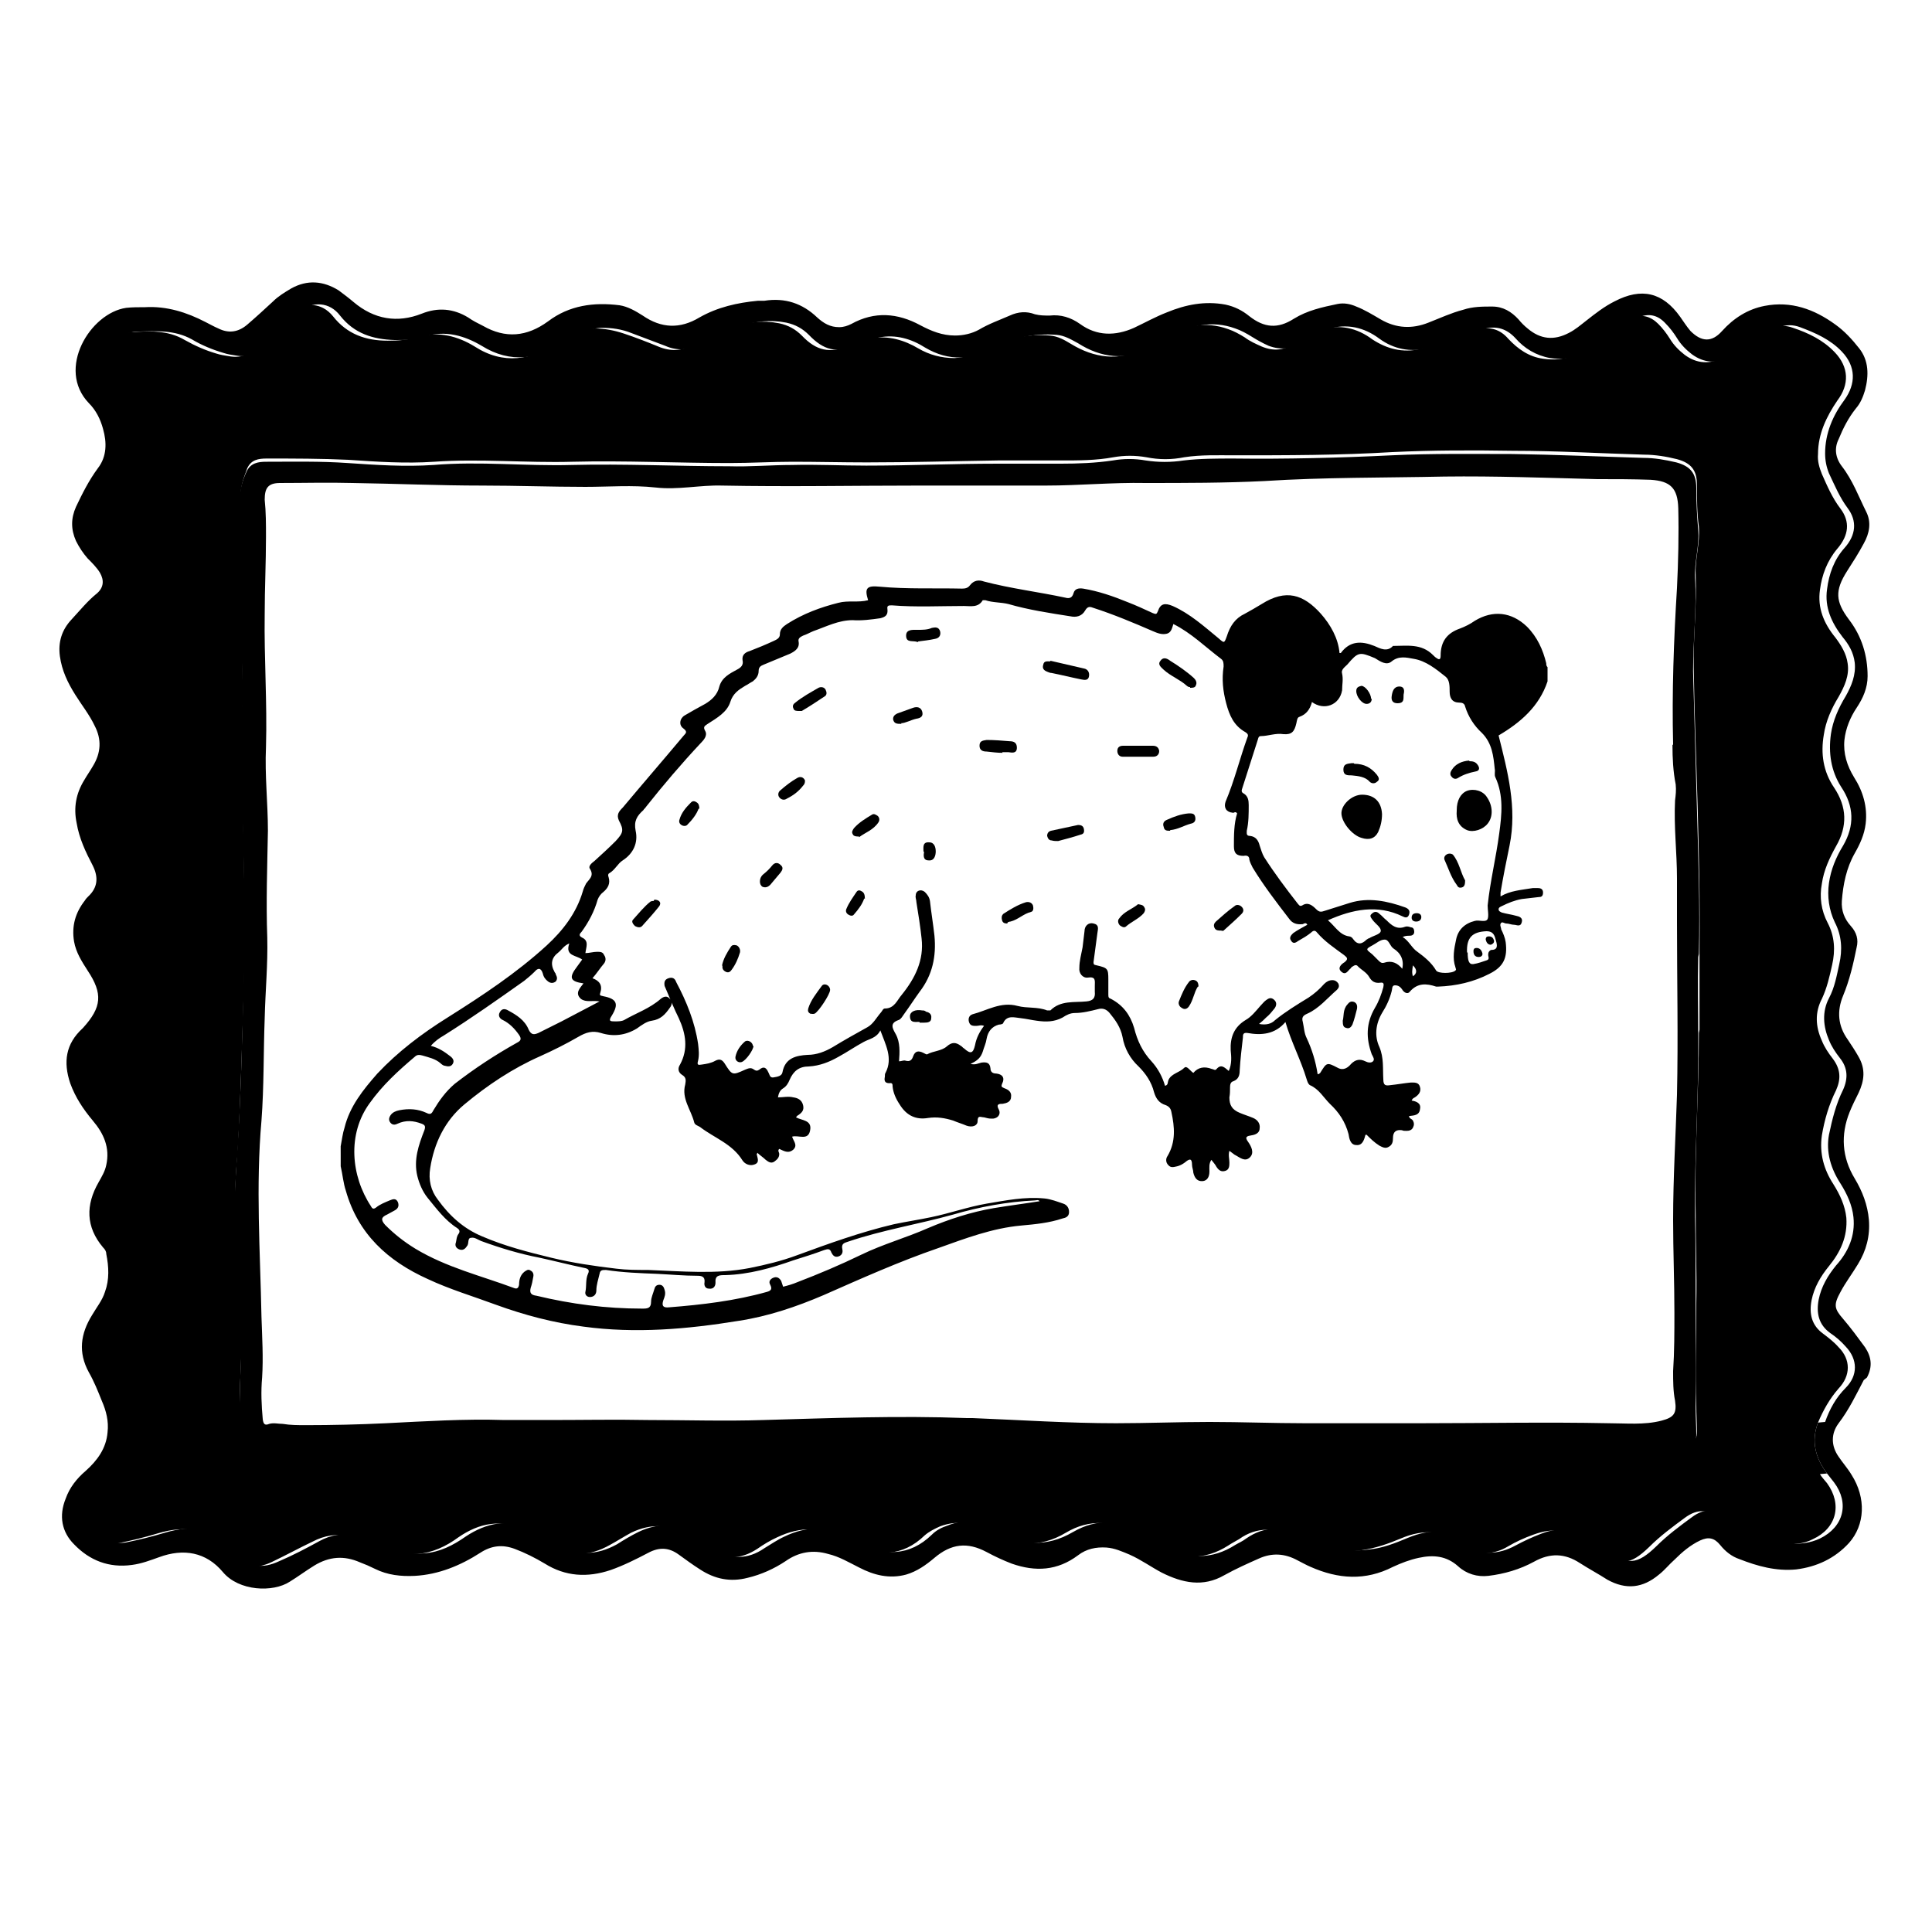 <svg viewBox="0 0 300 300" version="1.1" xmlns="http://www.w3.org/2000/svg" data-name="Layer 1" id="Layer_1">
  <defs>
    <style>
      .cls-1 {
        fill: #000;
        stroke-width: 0px;
      }
    </style>
  </defs>
  <g>
    <path d="M52.9,178c.2-1,.3-2,.6-2.9.8-3.3,2.9-5.9,5.1-8.4,3.2-3.4,6.9-6.2,10.9-8.7,5.4-3.4,10.7-6.9,15.4-11.2,2.5-2.3,4.6-5,5.6-8.4.1-.4.3-.8.5-1.2.5-.7,1.3-1.2.6-2.3-.3-.4.3-.9.7-1.2,1.1-1,2.2-2,3.3-3.1,1.2-1.3,1.3-1.7.5-3.2-.4-.9,0-1.4.6-2,3.1-3.7,6.3-7.4,9.4-11.1.3-.4.8-.6,0-1.2-.7-.5-.6-1.5.2-2,1-.6,2.1-1.2,3.2-1.8,1-.6,1.9-1.4,2.2-2.7.4-1.4,1.6-2,2.7-2.6.6-.3,1.1-.7.9-1.5-.1-.8.4-1.2,1.1-1.4,1.3-.5,2.5-1,3.8-1.6.4-.2.9-.4.9-1,0-.8.5-1.2,1.1-1.6,2.5-1.6,5.2-2.6,8-3.3,1.5-.4,3.1,0,4.6-.4-.6-1.9-.2-2.3,1.8-2.1,4.3.4,8.6.2,12.8.3.5,0,.9-.1,1.2-.5.6-.8,1.4-.9,2.2-.6,4.2,1.1,8.4,1.6,12.6,2.5.7.2,1.1,0,1.3-.7.2-.7.8-.8,1.5-.7,2.4.4,4.7,1.2,6.9,2.1,1.3.5,2.6,1.1,3.9,1.7.5.2.6.2.8-.3.4-1.2,1.1-1.3,2.3-.8,2.7,1.2,4.9,3.2,7.1,5,.9.8.9.8,1.3-.3.5-1.6,1.3-2.8,2.8-3.5.9-.5,1.8-1,2.6-1.5,3.8-2.4,6.5-1.5,9.2,1.5,1.5,1.7,2.7,3.8,2.9,6.1,0,0,.2,0,.2,0,1.4-1.9,3.2-1.9,5.2-1.1.9.4,2,1,2.9,0,2.2,0,4.4-.4,6.2,1.4.2.2.4.4.6.5.4.3.6.2.6-.4,0-2.2,1-3.5,3-4.2.8-.3,1.6-.7,2.3-1.2,2.8-1.7,5.7-1.4,8.1.9,1.6,1.6,2.5,3.6,3,5.7,0,.2,0,.4.2.6v2.2c-1.3,3.9-4.2,6.4-7.6,8.4,1.4,5.6,2.9,11.2,1.7,17.1-.5,2.4-1,4.9-1.4,7.3,0,.2,0,.3,0,.6,1.5-.9,3.2-1,5-1.3.3,0,.5,0,.8,0,.5,0,.8.2.8.7,0,.6-.3.7-.7.7-.9.1-1.7.2-2.6.3-1.1.2-2.1.6-3.1,1.1-.2.1-.5.2-.5.5,0,.3.3.4.5.5.7.2,1.5.3,2.2.5.5.1,1.1.3.9,1-.2.8-.8.4-1.2.4-.4,0-.8-.2-1.2-.2-.3,0-.6-.3-.8-.1-.3.3,0,.7,0,1,.3.6.6,1.3.7,2,.3,2.4-.3,3.8-2.5,4.9-2.5,1.3-5.2,1.9-8,2-.1,0-.2,0-.3,0-1.5-.5-2.9-.6-4.1.8-.4.5-1,0-1.2-.4-.3-.4-.6-.6-1.1-.6-.5,0-.4.6-.5.9-.3,1.2-.8,2.3-1.5,3.4-1,1.7-1.2,3.6-.4,5.3.7,1.7.5,3.3.6,5,0,1,.4,1,1.1.9,1-.1,2.1-.3,3.1-.4.6,0,1.3-.1,1.5.7.2.7-.2,1.2-.8,1.6-.2.1-.4.2-.5.5.7.1,1.5.4,1.3,1.3-.1,1-.9,1-1.7,1.1,0,.4.4.4.6.7.2.4.2.7,0,1.1-.2.4-.6.5-1,.5-.3,0-.5,0-.7-.1q-1.4-.2-1.4,1.2c0,.6-.1,1.1-.7,1.4-.5.3-1,0-1.4-.2-.8-.5-1.4-1.1-2-1.7-.1,0-.2,0-.2.1-.2.8-.5,1.6-1.4,1.5-.9,0-1.1-1-1.2-1.7-.5-1.9-1.5-3.4-2.9-4.7-1-1-1.7-2.3-3.1-2.9-.3-.2-.4-.6-.5-.9-.9-3-2.4-5.8-3.3-8.9-1.6,1.9-3.7,2.1-5.9,1.7-.7-.1-.7.3-.7.7-.2,1.7-.4,3.4-.5,5.1,0,.8-.2,1.4-1,1.7-.4.1-.5.5-.5.9,0,.5,0,1.1-.1,1.6,0,1.2.4,1.9,1.6,2.4.7.3,1.4.5,2.1.8.7.3,1.1.9,1,1.6,0,.7-.6,1-1.3,1.1-.6.1-1.1.2-.5,1,.5.7,1,1.7.3,2.4-.8.8-1.6,0-2.4-.4-.3-.2-.5-.4-.8-.6-.2.7,0,1.2,0,1.8,0,.5,0,1.1-.6,1.3-.6.2-1,0-1.4-.6-.2-.4-.5-.7-.8-1.1-.4.6-.3,1.2-.3,1.8,0,.8-.3,1.4-1,1.5-.9.1-1.3-.5-1.5-1.3,0-.4-.2-.8-.2-1.2,0-1.2-.5-.9-1.1-.4-.4.3-.8.5-1.2.6-.5.1-1,.3-1.4-.2-.4-.4-.4-1-.1-1.4,1.3-2.2,1.1-4.5.6-6.8-.1-.6-.4-.9-.9-1.1-1-.3-1.5-1-1.8-2-.4-1.6-1.3-2.9-2.4-4-1.3-1.2-2.2-2.8-2.5-4.6-.3-1.5-1.1-2.6-2-3.7-.5-.6-1.1-.8-1.8-.6-1.2.3-2.4.6-3.6.6-.7,0-1.3.3-1.9.7-1.3.7-2.6.7-4,.5-.8-.1-1.6-.3-2.5-.4-1-.1-2.1-.5-2.7.7,0,.2-.4.3-.7.3-1.1.3-1.7,1.1-1.9,2.2-.1.7-.4,1.3-.6,2-.3.9-.8,1.4-1.9,1.9.8.2,1.2-.1,1.7-.2.8-.1,1.3,0,1.4.9,0,.6.4.8.9.8.9.1,1.4.6.9,1.6-.2.5,0,.5.4.7.6.2,1.1.6,1,1.3,0,.8-.7,1-1.3,1.1-.5,0-1.1,0-.6.9.4.8-.3,1.5-1.2,1.4-.4,0-.7-.1-1.1-.2-.5,0-1-.4-1,.6,0,.7-.8,1-1.7.7-.7-.3-1.4-.5-2.1-.8-1.3-.4-2.5-.6-3.9-.4-1.8.3-3.3-.3-4.4-2.1-.6-.9-1-1.8-1.1-2.8,0-.3,0-.6-.5-.5-.8,0-.8-.5-.7-1,0-.2,0-.5.1-.6,1.2-2.3,0-4.4-.8-6.6-.6,1.2-1.7,1.3-2.6,1.8-1.3.7-2.6,1.6-3.9,2.3-1.4.8-2.9,1.4-4.6,1.5-1.5,0-2.4.7-3,2.1-.2.5-.5,1-1,1.3-.5.3-.7.8-.8,1.4.8,0,1.6-.2,2.4,0,.7.1,1.3.4,1.5,1.2.2.8-.2,1.2-.8,1.6-.1,0-.2.2-.3.3.9.5,2.5.4,2.2,2-.3,1.7-1.8.7-2.8,1,.2.7.9,1.3.2,2-.8.7-1.5.2-2.2-.1-.3.3,0,.5,0,.8,0,.6-.4.9-.8,1.2-.5.3-.9,0-1.3-.3-.4-.4-.9-.7-1.3-1.1,0,.1-.1.2-.1.2.1.6.5,1.3-.3,1.6-.7.3-1.5,0-1.9-.6-1.6-2.6-4.4-3.5-6.6-5.2-.3-.2-.8-.3-.9-.7-.5-2-2-3.7-1.4-5.9.1-.6.2-1.1-.5-1.5-.6-.4-.7-1-.3-1.6,1.3-2.4.9-4.8-.2-7.2-.7-1.4-1.3-2.9-1.9-4.3-.1-.2-.2-.5-.3-.7-.1-.6,0-1,.6-1.2.6-.2,1,0,1.2.6,1.6,3,2.9,6.2,3.4,9.6.1.9.2,1.7,0,2.6-.2.7,0,.7.6.6.7-.1,1.4-.2,2.1-.6.6-.3,1-.2,1.4.4,1.2,1.9,1.2,1.9,3.2,1,.5-.2.9-.4,1.4,0,.3.2.5.2.8,0,.7-.6,1.1-.3,1.4.4.2.3.2.9.8.8.6-.1,1.3-.2,1.4-.8.4-2.2,2.1-2.6,3.9-2.7,1.4,0,2.7-.5,3.9-1.2,1.8-1.1,3.6-2.1,5.4-3.1.9-.5,1.4-1.5,2.1-2.3.2-.2.3-.6.6-.6,1.5,0,1.9-1.3,2.6-2.1,2.1-2.6,3.5-5.4,3.1-8.8-.2-1.9-.5-3.7-.8-5.6,0-.4-.2-.7-.1-1.1,0-.7.8-1,1.4-.5.4.4.7.8.8,1.4.2,1.8.5,3.6.7,5.4.3,3.2-.3,6.1-2.3,8.7-.8,1.1-1.5,2.2-2.3,3.3-.3.4-.6,1-1,1.1-1.4.5-.9,1.3-.4,2.2.7,1.3.6,2.8.5,4.2.4,0,.7-.2,1-.1.7.2,1-.1,1.2-.7.3-.8.8-.9,1.6-.5.2.1.5.3.6.2.9-.5,2.2-.5,3-1.2.8-.7,1.4-.7,2.2-.1.2.1.3.3.5.4,1,.9,1.4.8,1.7-.5.2-1.1.7-2.1,1.4-3-.5-.2-.8,0-1.2,0-.5,0-.9,0-1.1-.5-.2-.5-.1-1.1.5-1.3,2.3-.6,4.4-2,7-1.3,1.5.4,3.1.1,4.6.7.1,0,.4,0,.5,0,1.6-1.6,3.7-1.2,5.6-1.4,1-.1,1.4-.5,1.3-1.5,0-.3,0-.6,0-.9,0-.8.2-1.5-1.1-1.3-.8.1-1.4-.7-1.3-1.5,0-1.1.3-2.1.5-3.2.1-.8.2-1.6.3-2.5,0-.9.7-1.4,1.4-1.2.9.2.7.8.6,1.5-.2,1.5-.4,3-.6,4.5,0,.5.2.4.5.5,1.7.4,1.8.5,1.8,2.2,0,.8,0,1.6,0,2.4,0,.4.1.5.4.6,1.9,1,3,2.5,3.6,4.5.5,2,1.3,3.7,2.7,5.2,1,1.1,1.7,2.4,2.1,3.8.5-.1.4-.5.5-.8.4-1.1,1.7-1.2,2.5-2,.4-.4.9.5,1.4.8q1.1-1.3,2.9-.6c.2,0,.5.3.7,0,.7-.8,1.2-.3,1.9.3.5-1.1.4-2.2.3-3.2-.1-2,.5-3.6,2.3-4.7.9-.5,1.6-1.4,2.3-2.2.3-.3.6-.7.9-.9.4-.3.8-.5,1.3,0,.4.4.3.9,0,1.3-.4.5-.8,1-1.3,1.4-.3.3-.6.6-1.1,1,1.1.2,1.9,0,2.5-.6,1.6-1.3,3.4-2.4,5.2-3.5.9-.6,1.7-1.3,2.4-2.1.4-.4.8-.6,1.3-.6.4,0,.7.2.9.5.2.4.1.7-.2,1-1.5,1.3-2.8,2.9-4.6,3.7-.7.3-.9.6-.7,1.3.2.9.2,1.7.6,2.5.8,1.7,1.4,3.6,1.7,5.6.2,0,.3-.1.4-.2,1-1.6,1-1.7,2.7-.8.9.5,1.6,0,2.1-.6.7-.7,1.4-.8,2.2-.4.4.2.9.3,1.2,0,.3-.3,0-.7-.2-1.1-.9-2.5-.9-4.8.5-7.2.6-1,1-2.1,1.3-3.2.1-.5.1-.8-.5-.7-.8.1-1.3-.2-1.7-.9-.4-.7-1.2-1.1-1.7-1.6-.3-.4-.6-.2-.9,0-.1,0-.2.2-.3.3-.4.3-.7,1.1-1.4.5-.7-.6,0-1.2.5-1.5.6-.5.4-.7-.1-1.1-1.5-1.1-3-2.1-4.2-3.5-.3-.4-.6-.3-.9,0-.6.5-1.3.9-2,1.3-.4.3-.8.5-1.1,0-.4-.5,0-.9.3-1.2.7-.5,1.5-.9,2.2-1.3-.2-.4-.5-.2-.7-.1-.9.1-1.6-.1-2.1-.8-2-2.6-4-5.2-5.7-8-.2-.4-.4-.8-.5-1.2,0-.6-.4-.7-.9-.6-1.1,0-1.5-.4-1.5-1.5,0-1.7,0-3.5.5-5.1-.3-.4-.5,0-.7-.1-1-.1-1.4-.8-1.1-1.7,1.4-3.3,2.2-6.7,3.4-10,.2-.4,0-.6-.3-.8-1.8-1-2.5-2.6-3-4.5-.5-1.9-.7-3.7-.4-5.7,0-.5,0-.9-.4-1.2-2.4-1.8-4.6-4-7.4-5.4-.2.6-.3,1.3-1,1.5-.8.2-1.5-.1-2.2-.4-3-1.3-6.1-2.6-9.2-3.6-.5-.2-.9-.3-1.3.4-.5.9-1.4,1.1-2.3.9-3.2-.5-6.5-1-9.6-1.9-1.2-.3-2.4-.2-3.6-.6-.1,0-.3,0-.4,0-.7,1.2-1.9.9-2.9.9-3.7,0-7.5.2-11.2-.1-.5,0-.8,0-.7.6.1.9-.3,1.2-1.1,1.4-1.4.2-2.9.4-4.3.3-2.2,0-4.1,1-6.1,1.7-.5.2-1,.5-1.6.7-.4.2-.8.4-.7.9.2,1-.5,1.5-1.3,1.9-1.4.6-2.7,1.1-4.1,1.7-.5.2-.8.4-.8,1,0,.7-.4,1.2-.9,1.6-.4.2-.8.5-1.2.7-1,.6-1.9,1.2-2.3,2.5-.5,1.6-2.1,2.5-3.5,3.4-.4.3-.8.4-.4,1.1.4.7-.2,1.4-.7,1.9-3,3.2-5.8,6.5-8.5,9.9-.1.2-.3.3-.4.5-1,.9-1.5,1.7-1.2,3.2.4,1.8-.3,3.5-2,4.6-.8.5-1.2,1.5-2.1,2-.2.1-.2.4-.1.6.3,1-.1,1.7-.8,2.3-.4.3-.7.7-.9,1.2-.5,1.8-1.4,3.5-2.5,5-.3.3-.5.6.1.9,1.1.5.6,1.5.5,2.4.6,0,1.2-.2,1.8-.2.5,0,.9,0,1.1.5.3.4.3.9,0,1.3-.6.7-1.1,1.5-1.8,2.3,1.1.4,1.6,1.1,1.2,2.3-.2.5.3.4.5.5,2.1.4,2.4,1.2,1.3,3-.6.9-.2.9.5.9.5,0,1,0,1.4-.2,1.9-1.1,4-1.8,5.7-3.3.5-.4,1-.5,1.4,0,.4.4.4.9,0,1.4-.7,1-1.4,1.8-2.8,2-.8.1-1.6.7-2.3,1.2-1.8,1.1-3.7,1.3-5.6.7-1.3-.4-2.3-.1-3.5.6-1.9,1.1-3.9,2.1-5.9,3-4.3,1.9-8.2,4.5-11.8,7.5-3,2.5-4.7,6-5.3,9.9-.3,1.8.1,3.5,1.2,4.9,1.8,2.5,4,4.5,6.9,5.7,3.5,1.5,7,2.4,10.7,3.3,3.3.8,6.7,1.3,10.1,1.7,1.6.2,3.2.2,4.9.2,5.3.2,10.6.7,15.8-.3,2.5-.5,5-1.1,7.4-2,4.9-1.8,9.9-3.6,15-4.8,1.9-.4,3.9-.7,5.8-1.1,2.9-.6,5.7-1.6,8.6-2.1,3-.5,5.9-1.1,9-.8,1,.1,2,.5,2.9.8.6.2.9.7.9,1.3,0,.7-.5.9-1,1-2.1.7-4.2.9-6.4,1.1-4.5.4-8.7,2-12.9,3.5-6.1,2.1-11.9,4.7-17.8,7.3-4.2,1.8-8.6,3.3-13.2,4-8,1.3-16,2-24.1.9-4.7-.6-9.2-1.8-13.6-3.4-3.5-1.3-7.2-2.4-10.6-4-6.2-2.8-10.8-7-12.7-13.7-.4-1.2-.5-2.5-.8-3.8,0-.6,0-1.2,0-1.7ZM203.7,109.1c-.3,1-.8,1.8-1.9,2.2-.4.1-.4.6-.5,1-.3,1.3-.7,1.8-2,1.7-1.2-.2-2.4.3-3.5.3-.4,0-.4.3-.5.6-.8,2.5-1.6,5-2.4,7.5-.1.3-.2.6.2.8.7.4.8,1.1.8,1.8,0,1.3,0,2.7-.3,4,0,.4-.1.8.5.8.9.1,1.3.7,1.5,1.5.2.6.4,1.3.7,1.8,1.6,2.5,3.4,4.9,5.2,7.2.2.2.3.5.7.3.9-.6,1.6,0,2.2.6.5.5.8.4,1.4.2,1.3-.4,2.5-.8,3.8-1.2,2.9-.9,5.8-.3,8.6.7.5.2.8.5.6,1.1-.2.6-.6.5-1,.3-3.9-1.9-7.8-1.1-11.6.6,1.1.9,1.8,2.3,3.3,2.5.2,0,.5.2.6.4.7,1,1.4.8,2.1.1.1,0,.2-.2.4-.2.6-.4,1.7-.6,1.8-1.1.1-.6-.8-1.1-1.3-1.8-.2-.3-.5-.6-.1-.9.4-.4.8-.4,1.2,0,.4.3.7.7,1.1,1,.8.8,1.6,1.5,2.9,1,.3-.1.6,0,.9.1.4,0,.5.4.5.7,0,.4-.3.6-.7.6-.3,0-.7,0-1.1.2,1,.6,1.4,1.7,2.3,2.3,1.1.8,2.2,1.7,2.9,2.9.3.5,2.5.5,3,0,.2-.2,0-.3,0-.5-.5-1.4-.2-2.9.1-4.3.3-1.5,1.3-2.5,2.9-2.9.7-.2,1.7.3,2-.3.2-.5,0-1.4,0-2.1.4-3.8,1.3-7.4,1.8-11.2.4-2.9.7-5.9-.6-8.7-.2-.4,0-.9-.1-1.3-.2-2-.4-4-2-5.6-1.2-1.1-2.1-2.5-2.6-4.1-.1-.5-.5-.6-.9-.6-1.1,0-1.5-.7-1.5-1.7,0-.8,0-1.8-.6-2.3-1.5-1.2-3.1-2.5-5-2.8-1.1-.2-2.3-.5-3.4.4-.8.7-1.8,0-2.6-.5-2.4-1-2.6-1-4.3,1-.4.4-1,.8-.8,1.4.2.9,0,1.7,0,2.6-.4,2.3-2.8,3.2-4.7,1.8ZM161.5,186.6c-.3-.4-.5-.2-.8-.2-4.3.2-8.6,1-12.7,2.2-5.4,1.5-11,2.4-16.3,4.2-.6.2-1.1.3-.9,1.2.1.4,0,.9-.6,1.1-.6.2-.9-.2-1.1-.6-.2-.6-.5-.6-1.1-.4-1.6.6-3.2,1.1-4.8,1.6-3.4,1.2-6.9,2.2-10.6,2.3-.9,0-1.6,0-1.5,1.2,0,.5-.3,1-1,.9-.6,0-.8-.5-.7-1,.1-.9-.5-1-1.1-1-2.1,0-4.2-.2-6.3-.3-2.6-.1-5.3-.2-7.9-.6-.6,0-.9,0-1,.6-.2.9-.5,1.7-.5,2.6,0,.6-.4,1-1,1-.5,0-.8-.4-.7-.8.2-.9,0-1.9.4-2.8.3-.6,0-.8-.5-.9-2.4-.5-4.7-1.1-7-1.6-3.1-.6-6.1-1.5-9.1-2.6-.5-.2-1-.6-1.5-.5-.7,0-.3.9-.7,1.3,0,0,0,0,0,0-.3.5-.7.7-1.2.5-.5-.2-.7-.6-.5-1.1.1-.5.1-.9.4-1.3.3-.4.1-.7-.2-.9-1.9-1.2-3.2-3-4.6-4.7-.8-1-1.3-2.2-1.6-3.4-.6-2.5.2-4.8,1.1-7.1.2-.6.1-.8-.4-1-1.3-.5-2.5-.6-3.8,0-.4.2-.8.2-1.1-.2-.3-.4-.2-.8.1-1.2.3-.4.8-.6,1.3-.7,1.5-.3,2.9-.2,4.2.4.6.3.8.2,1.1-.4.9-1.5,1.9-2.9,3.3-4.1,3.1-2.4,6.3-4.5,9.7-6.4.6-.3.7-.6.3-1.2-.7-1-1.5-1.8-2.5-2.3-.5-.2-.8-.7-.5-1.2.3-.6.8-.6,1.3-.3,1.3.7,2.6,1.5,3.2,3,.4.8.8.8,1.5.5,1.2-.6,2.4-1.2,3.6-1.8,1.9-1,3.8-2,5.9-3.1-1.1-.2-2.1.2-2.9-.4-1-.9-.1-1.7.4-2.4-2.1-.3-2.3-.9-1-2.6.3-.4.5-.7.8-1.1-.9-.7-2.7-.5-2-2.5-.8.3-1.2,1-1.7,1.4q-1.6,1.2-.6,3c0,.1.2.2.2.4.2.4.3.7,0,1.1-.4.3-.8.3-1.2,0-.4-.3-.7-.7-.8-1.2-.3-1-.8-.9-1.3-.3-.5.5-1.1,1-1.6,1.4-4.1,2.9-8.2,5.8-12.5,8.5-.7.4-1.4.9-2,1.6,1.2.3,2.1.9,3,1.6.4.3.7.7.4,1.2-.3.5-.8.4-1.2.3-.2,0-.5-.2-.7-.4-.8-.7-1.8-.9-2.8-1.2-.4-.1-.8-.2-1.2.2-2.6,2.2-5,4.4-7,7.2-3.5,4.8-2.9,11.3.2,16,.2.4.4.5.8.2.6-.5,1.4-.8,2.1-1.1.5-.2,1-.4,1.3.3.2.6,0,1-.6,1.3-.4.2-.7.4-1.1.6-.9.4-1,.8-.3,1.6,1.4,1.4,2.9,2.6,4.7,3.7,4.8,2.9,10.2,4.2,15.3,6.1.5.2.7,0,.8-.5,0-.8.2-1.5.8-2,.3-.2.6-.5,1-.2.4.2.5.6.4,1-.1.6-.2,1.1-.4,1.7-.2.8.1,1.1.9,1.2,5.4,1.3,10.8,2,16.4,2,.8,0,1.4,0,1.4-1.1,0-.6.3-1.2.5-1.9.1-.4.3-.7.8-.7.5,0,.7.4.8.8.2.6,0,1.1-.2,1.6-.3.9,0,1.2.9,1.1,5.1-.4,10.2-1,15.2-2.4.7-.2.8-.5.5-1.1-.3-.5,0-.9.5-1.1.5-.2.9,0,1.2.5.1.3.2.6.3.9.8-.2,1.5-.4,2.2-.7,3.4-1.3,6.7-2.7,10-4.3,3.3-1.6,6.9-2.6,10.3-4.1,3.3-1.4,6.7-2.5,10.2-3.1,2.4-.4,4.8-.7,7.3-1.1ZM227.9,147.9c0,1.3.2,1.9.9,1.8.7-.1,1.5-.4,2.1-.6.5-.2.1-.6.2-1,0-.3.3-.6.5-.6,1,0,.9-.7.7-1.4-.2-.7-.3-1.5-1.5-1.5-2.2.1-3.1,1-3,3.3ZM217.7,150.6c.4-1.5-.2-2.6-1.3-3.3-.6-.4-.7-1.4-1.4-1.4-.7,0-1.3.6-1.9.9,0,0,0,0,0,0-1.1.6-1,.6,0,1.4.3.3.6.6.9.9.3.3.5.5.9.4,1.2-.4,2.1,0,2.9,1ZM219.4,149.9c-.1.7-.2,1.1,0,1.7q1-.7,0-1.7Z" class="cls-1"></path>
    <path d="M163.1,102.6c1.7.4,3.5.8,5.2,1.2.6.1.9.6.8,1.2-.1.7-.7.6-1.2.5-1.5-.3-3.1-.7-4.6-1-.2,0-.5-.1-.7-.2-.5-.2-.8-.5-.6-1.1.1-.6.6-.5,1.1-.5Z" class="cls-1"></path>
    <path d="M184.8,106.7c0,0-.3,0-.5-.2-1.1-1-2.5-1.5-3.6-2.5-.4-.4-1-.8-.5-1.4.4-.6,1-.4,1.5,0,1.3.8,2.6,1.7,3.7,2.7.3.3.5.7.3,1.1-.1.4-.5.4-.9.4Z" class="cls-1"></path>
    <path d="M176.6,115.8c.8,0,1.6,0,2.4,0,.5,0,.9.2,1,.8,0,.6-.4.9-.9.9-1.6,0-3.2,0-4.8,0-.5,0-.8-.4-.8-.9,0-.6.4-.8.9-.8.8,0,1.5,0,2.3,0,0,0,0,0,0,0Z" class="cls-1"></path>
    <path d="M155.7,116.9c-.8,0-1.6-.1-2.5-.2-.6,0-1.1-.2-1.1-.9,0-.7.4-.8,1.1-.9,1.2,0,2.4.1,3.6.2.6,0,1.1.2,1.1,1,0,.9-.7.8-1.3.7-.3,0-.6,0-1,0,0,0,0,0,0,0Z" class="cls-1"></path>
    <path d="M124.1,110.4c-.4,0-.8,0-.9-.4-.2-.4,0-.7.3-.9,1.1-.9,2.4-1.6,3.6-2.3.4-.2.9-.1,1.1.3.2.4.2.8-.1,1-1.2.8-2.4,1.6-3.6,2.3-.1,0-.3,0-.4,0Z" class="cls-1"></path>
    <path d="M164.4,130.6c-.4,0-.8,0-1.1-.1-.4,0-.6-.3-.7-.7,0-.4.2-.7.6-.8,1.4-.3,2.8-.6,4.2-.9.4,0,.8.1.9.6.1.5,0,.8-.5.9-1.2.4-2.4.7-3.5,1Z" class="cls-1"></path>
    <path d="M142.5,99.7c-.7-.3-1.8.2-1.8-1,0-1,1-.9,1.8-.9.8,0,1.5,0,2.2-.3.5-.1,1.1-.2,1.3.6.1.6-.2,1-.8,1.1-.9.2-1.8.3-2.6.4Z" class="cls-1"></path>
    <path d="M101.6,139.7c.8,0,1.2.5.7,1.1-.8,1-1.7,2-2.6,3-.3.3-.7.2-1.1,0-.3-.3-.6-.7-.3-1,.9-1,1.7-2,2.7-2.8.2-.1.4-.1.5-.1Z" class="cls-1"></path>
    <path d="M156.4,143.4c-.4,0-.7-.1-.8-.5-.1-.4-.1-.7.2-1,1.1-.7,2.2-1.4,3.5-1.8.4-.1.9,0,1.1.5.1.4.1.9-.3,1-1.2.3-2,1.2-3.2,1.5-.2,0-.3.1-.4.1Z" class="cls-1"></path>
    <path d="M189.6,144.5c-.4,0-.8,0-1-.4-.2-.4-.1-.7.2-1,.9-.8,1.9-1.7,2.9-2.4.3-.3.8-.2,1.1.1.3.3.4.7,0,1.1-.9.9-1.8,1.7-2.8,2.6-.1.1-.3,0-.4,0Z" class="cls-1"></path>
    <path d="M181.7,129c-.5,0-.9,0-1-.6-.2-.5,0-.9.5-1.1,1.1-.5,2.2-.9,3.4-1,.5,0,.9,0,1,.6.1.5-.1.9-.7,1-1.1.3-2,.9-3.2,1Z" class="cls-1"></path>
    <path d="M128.9,153.7c0,.7-1.8,3.4-2.4,3.7-.3.1-.5,0-.7,0-.3-.2-.4-.4-.3-.8.4-1.3,1.3-2.4,2.1-3.5.2-.3.6-.3.9-.1.3.2.4.5.4.7Z" class="cls-1"></path>
    <path d="M186,153.2c-.6.9-.7,2.1-1.4,3.1-.3.4-.7.5-1.1.2-.4-.2-.6-.7-.4-1.1.4-1,.8-2,1.5-2.9.2-.3.6-.4.9-.3.4.1.6.4.6,1Z" class="cls-1"></path>
    <path d="M133.4,129.9c-.6,0-.9-.1-1-.4-.2-.3,0-.6.2-.9.8-.9,1.8-1.5,2.8-2.1.3-.2.6,0,.9.2.3.3.3.7.1,1-.8,1.2-2.1,1.6-3,2.3Z" class="cls-1"></path>
    <path d="M125,121.2c0,.4-.1.6-.3.8-.7.9-1.5,1.5-2.5,2-.4.3-.9.2-1.2-.2-.3-.4-.1-.9.2-1.1.8-.7,1.7-1.4,2.6-1.9.5-.3,1-.1,1.2.4Z" class="cls-1"></path>
    <path d="M176.7,140.4c.5.1.8.1,1,.5.2.3.1.6-.1.9-.8.9-1.9,1.3-2.8,2.1-.3.2-.6,0-.9-.2-.3-.3-.4-.8-.1-1.1.7-1,1.9-1.4,2.8-2.1Z" class="cls-1"></path>
    <path d="M140,112.4c-.7,0-1.1,0-1.3-.6-.1-.5.2-.8.6-1,.8-.3,1.7-.6,2.5-.9.6-.2,1.2-.1,1.4.6.2.7-.2,1-.9,1.1-.9.2-1.7.7-2.4.7Z" class="cls-1"></path>
    <path d="M112.1,150c.2-1.1.8-2.1,1.4-3,.2-.3.5-.3.9-.2.4.2.6.7.5,1.1-.3,1-.7,1.9-1.3,2.7-.2.3-.5.5-.9.3-.4-.2-.6-.5-.5-1Z" class="cls-1"></path>
    <path d="M118,136.9c0-.5.2-.9.6-1.2.5-.4.9-.8,1.3-1.3.4-.5.9-.5,1.3-.1.5.4.3.8,0,1.2-.5.6-1.1,1.3-1.6,1.9-.3.3-.7.5-1.2.3-.3-.2-.4-.5-.4-.8Z" class="cls-1"></path>
    <path d="M108.5,125.5c-.3.9-1,1.8-1.8,2.6-.2.2-.6.2-.9,0-.3-.2-.4-.5-.3-.8.3-1.1,1-1.9,1.8-2.7.3-.3.6-.2.9,0,.3.2.4.5.4,1.1Z" class="cls-1"></path>
    <path d="M134.2,139.5c-.3.9-.9,1.7-1.6,2.5-.2.3-.6.2-.9,0-.3-.2-.4-.5-.3-.8.4-1,1-1.8,1.6-2.7.2-.3.5-.3.8-.1.4.2.5.6.5,1.2Z" class="cls-1"></path>
    <path d="M208.5,158.5c.2-.7,0-1.7.7-2.5.3-.4.6-.6,1.1-.4.4.2.5.6.4,1.1-.2.8-.4,1.6-.7,2.4-.2.4-.5.7-1,.5-.4-.1-.5-.4-.5-1.1Z" class="cls-1"></path>
    <path d="M117,162.4c0,.6-1.1,2.2-1.8,2.5-.5.2-1.1-.2-1-.8.2-1,.8-1.8,1.5-2.4.5-.3,1.2.2,1.2.7Z" class="cls-1"></path>
    <path d="M142.8,158.7c-.5-.1-1.5.3-1.5-.9,0-.7.8-1.1,1.9-.9.2,0,.4,0,.6.2.5.1.9.4.8,1,0,.6-.5.7-1.1.7-.2,0-.4,0-.7,0Z" class="cls-1"></path>
    <path d="M143.4,132.3c0-.7-.2-1.6.9-1.5.8,0,1,.8,1,1.4,0,.6-.2,1.5-1.1,1.4-.9,0-.8-.8-.7-1.4Z" class="cls-1"></path>
    <path d="M211.5,123.4c1.9,0,3,1.1,3.1,3,0,1-.2,1.9-.6,2.8-.5,1-1.4,1.3-2.6.9-1.4-.4-3-2.3-3.1-3.7-.1-1.4,1.6-3,3.2-3Z" class="cls-1"></path>
    <path d="M226.2,125.8c0-1.5.6-2.6,1.6-3,1.1-.4,2.5,0,3.1,1,.9,1.3,1,3,.1,4.1-.7.9-2.2,1.4-3.2,1-1.4-.6-1.7-1.8-1.6-3Z" class="cls-1"></path>
    <path d="M210.3,118.6c1.5,0,2.6.6,3.5,1.7.3.4.5.8,0,1.1-.3.3-.8.3-1.1,0-.7-.8-1.8-.9-2.8-1-.7,0-1.3,0-1.3-.9,0-.9.6-.9,1.3-1,.1,0,.2,0,.3,0Z" class="cls-1"></path>
    <path d="M227.5,136.8c0,.5-.1.9-.5,1-.4.1-.6,0-.8-.4-.9-1.2-1.3-2.6-1.9-3.9-.1-.3,0-.6.3-.8.3-.2.7-.2,1,0,1,1.2,1.2,2.8,1.9,4Z" class="cls-1"></path>
    <path d="M228.2,118.2c.5,0,.9.1,1.2.5.4.5.4,1-.3,1.1-1,.2-1.9.5-2.7,1-.3.2-.7.2-1-.2-.3-.3-.2-.7,0-1,.6-1,1.6-1.4,2.7-1.5Z" class="cls-1"></path>
    <path d="M213,108.5c0,.5-.3.8-.8.8-.7,0-1.6-1.1-1.6-2,0-.6.4-.7.8-.8.6,0,1.5,1.2,1.5,2Z" class="cls-1"></path>
    <path d="M218,107.6c-.2.6.3,1.6-1,1.6-.7,0-1-.4-.9-1.1.1-.7.3-1.5,1.2-1.5.6,0,.8.4.7,1Z" class="cls-1"></path>
    <path d="M220,141.8c.4,0,.7.2.7.6,0,.5-.4.7-.8.7-.4,0-.7-.2-.7-.6,0-.5.3-.7.8-.7Z" class="cls-1"></path>
    <path d="M229.6,148.6c-.5,0-.8-.3-.8-.9,0-.4.2-.5.5-.5.5,0,.8.4.9.9,0,.3-.2.5-.6.5Z" class="cls-1"></path>
    <path d="M231.5,146.7c-.5,0-.7-.4-.8-.8,0-.4.2-.5.5-.5.5,0,.7.3.8.7,0,.4-.3.5-.5.6Z" class="cls-1"></path>
  </g>
  <g>
    <path d="M289.9,213.9c.9-1.7.7-3.2-.3-4.7-1.1-1.5-2.2-3-3.4-4.4-1.4-1.6-1.5-2.2-.4-4.2.8-1.5,1.8-2.8,2.7-4.3,1.3-2.1,1.9-4.4,1.7-6.9-.2-2.3-1-4.4-2.2-6.4-2-3.3-2.2-6.8-.8-10.3.4-1,.9-2,1.4-3,.9-1.9,1.1-3.7,0-5.6-.5-.9-1.1-1.8-1.7-2.7-1.5-2.1-1.7-4.4-.7-6.8,1-2.4,1.6-5,2.1-7.5.3-1.2,0-2.3-.9-3.3-1-1.1-1.5-2.4-1.4-3.9.2-2.6.7-5.1,2-7.4.8-1.4,1.5-2.9,1.7-4.6.3-2.6-.4-5-1.8-7.2-1.1-1.8-1.7-3.7-1.5-5.8.2-1.8.9-3.5,1.9-5,1-1.5,1.7-3.1,1.7-4.9,0-3.2-.9-6.2-2.9-8.8-2.1-2.8-2.2-4.5-.3-7.5.9-1.4,1.8-2.8,2.6-4.3.9-1.6,1.2-3.3.4-4.9-1.2-2.4-2.1-4.9-3.8-7.1-1-1.3-1.2-2.8-.5-4.2.7-1.7,1.5-3.3,2.7-4.8.7-.8,1.1-1.8,1.4-2.8.6-2.3.6-4.6-.9-6.5-1.1-1.4-2.3-2.7-3.7-3.7-3.3-2.4-6.9-3.7-11-2.9-2.6.5-4.8,1.9-6.6,3.9-1.6,1.8-3.2,1.7-4.9,0-.6-.7-1.1-1.5-1.6-2.2-2.7-3.8-6-4.6-10.2-2.4-1.6.8-3,1.9-4.4,3-.9.7-1.7,1.4-2.7,1.9-2.3,1.2-4.4,1-6.4-.7-.5-.4-1-.9-1.4-1.4-1.1-1.2-2.4-2-4.1-2-1.5,0-3,0-4.5.5-1.9.5-3.6,1.3-5.4,2-2.5,1-5,.9-7.4-.5-1.2-.7-2.5-1.5-3.8-2-.9-.4-1.9-.6-2.9-.4-2.4.5-4.7,1-6.8,2.3-2.5,1.6-4.6,1.4-6.9-.4-1.1-.9-2.3-1.5-3.7-1.8-3.2-.6-6.2,0-9.1,1.2-1.8.7-3.4,1.6-5.1,2.4-2.9,1.3-5.8,1.3-8.4-.6-1.4-1-3-1.5-4.7-1.3-.8,0-1.5,0-2.3-.2-1.3-.5-2.6-.4-3.9.2-1.6.7-3.3,1.3-4.8,2.2-1.1.6-2.4.9-3.7.9-2,0-3.7-.7-5.4-1.6-3.5-1.9-7.1-2.2-10.7-.2-.6.3-1.2.5-1.9.5-1.4,0-2.4-.6-3.4-1.5-2.3-2.2-5-3.1-8.2-2.6-.3,0-.7,0-1,0-3.2.3-6.3,1-9.1,2.6-3,1.8-5.9,1.7-8.8-.3-1.1-.7-2.3-1.4-3.6-1.6-4-.5-7.8,0-11.1,2.5-3.3,2.4-6.6,2.7-10.1.7-.8-.4-1.6-.8-2.3-1.3-2.3-1.4-4.7-1.6-7.2-.6-3.8,1.5-7.4.9-10.6-1.8-.7-.6-1.5-1.2-2.3-1.8-2.4-1.5-4.9-1.7-7.4-.3-1,.6-2,1.2-2.8,2-1.3,1.2-2.6,2.4-4,3.6-1.4,1.2-2.9,1.4-4.5.6-.7-.3-1.4-.7-2-1-2.9-1.5-6-2.5-9.4-2.3-1,0-2,0-2.9.1-5.6.8-10.9,9.5-5.8,14.8,1.1,1.1,1.8,2.5,2.2,4,.6,2.1.6,4.3-.8,6.1-1.4,1.9-2.4,3.9-3.4,6-.8,1.8-.8,3.5,0,5.3.5,1,1.1,1.9,1.8,2.7.7.7,1.4,1.4,1.9,2.2.7,1.2.6,2.3-.4,3.2-1.5,1.2-2.7,2.7-4,4.1-1.5,1.6-2.1,3.5-1.8,5.7.3,2.2,1.2,4.1,2.4,6,1,1.6,2.2,3.1,3,4.8,1.1,2.1,1,4.2-.3,6.3-.4.7-.9,1.4-1.3,2.1-1.3,2.1-1.7,4.3-1.2,6.7.4,2.4,1.4,4.5,2.5,6.6.9,1.8.8,3.4-.7,4.8-.2.2-.4.4-.5.6-1.5,1.9-2.1,4-1.7,6.4.3,1.7,1.2,3.1,2.1,4.5,2.4,3.6,2.2,5.7-.7,8.9,0,0,0,0-.1.1-2.6,2.4-3,5.2-1.9,8.5.8,2.2,2,4,3.5,5.8,1.7,2,2.7,4.2,2.1,6.9-.2,1-.7,1.8-1.2,2.7-2,3.5-2,6.9.7,10.1.3.3.5.6.5,1,.4,2,.5,4-.2,5.9-.4,1.3-1.3,2.4-2,3.6-1.8,2.9-2.2,5.8-.5,8.9.8,1.4,1.4,2.9,2,4.4.7,1.6,1.1,3.2.9,4.9-.2,2.5-1.6,4.4-3.4,6-1.4,1.2-2.5,2.6-3.1,4.3-1.1,2.7-.6,5.2,1.3,7.1,2.4,2.5,5.4,3.7,9,3.2,1.5-.2,2.8-.7,4.2-1.2,3.8-1.4,7.3-.8,9.9,2.3,2.5,3,7.8,3.2,10.4,1.5,1.3-.8,2.5-1.7,3.8-2.5,2.3-1.4,4.6-1.6,7.1-.5.8.3,1.5.6,2.3,1,2,1,4.1,1.2,6.2,1.1,3.7-.2,7.1-1.6,10.2-3.6,1.7-1.1,3.4-1.3,5.3-.6,1.6.6,3.2,1.4,4.7,2.3,3.2,2,6.6,2.2,10.2,1,2-.7,4-1.7,5.9-2.7,1.7-.9,3.2-.8,4.7.3,1.1.8,2.2,1.6,3.3,2.3,2.3,1.5,4.7,2,7.4,1.3,2.1-.5,4.1-1.4,5.9-2.6,2-1.4,4.2-1.8,6.6-1.1,1.7.4,3.2,1.3,4.8,2.1,2.3,1.2,4.7,1.8,7.3,1.1,1.7-.5,3.1-1.5,4.4-2.6,2.6-2.2,5.1-2.5,8.1-.9,1.3.7,2.6,1.3,3.9,1.8,3.7,1.3,7.1,1.1,10.3-1.3,1.3-1,2.8-1.3,4.4-1.2,1.3.1,2.4.6,3.6,1.1,1.8.8,3.3,1.9,5,2.8,3.2,1.6,6.4,2.3,9.7.4,1.8-1,3.6-1.8,5.4-2.6,2-.9,4-.8,6,.3.6.3,1.3.7,2,1,4.3,1.9,8.5,2.2,12.8,0,1.3-.6,2.6-1.1,4-1.4,2.3-.5,4.3-.3,6.1,1.3,1.3,1.2,3,1.7,4.7,1.5,2.5-.3,4.9-1,7.1-2.2,2.5-1.4,4.8-1.3,7.1.2,1.4.9,2.9,1.7,4.3,2.6,2.9,1.6,5.5,1.3,8-.8.9-.7,1.6-1.6,2.4-2.3,1.2-1.2,2.5-2.3,4-3,1.3-.6,2.2-.4,3.1.7.8,1,1.8,1.8,3,2.2,2.8,1.1,5.7,1.9,8.8,1.6,3.2-.4,6-1.7,8.2-4.1,2.5-2.8,2.7-7,.4-10.6-.6-1-1.4-1.9-2-2.8-1.2-1.7-1.2-3.6,0-5.2,1.6-2.1,2.7-4.4,3.9-6.7ZM282.3,220.9c-1.1,2.9-.4,5.5,1.4,7.9.4.5.8,1,1.1,1.4,2.4,3.2,1.5,6.9-2.2,8.7-1.5.7-3.1.9-4.9.8-3.5,0-6.7-1-9.4-3.7-1.7-1.8-3.6-1.9-5.6-.4-1.9,1.4-3.8,2.8-5.5,4.5-3,2.9-4.5,3-7.8.5-1.7-1.3-3.7-2.2-5.7-2.8-1.5-.5-3-.2-4.5.4-1.3.5-2.6,1.1-3.9,1.8-1.3.7-2.6,1.1-4.1,1.1-1,0-1.9-.3-2.7-1-3-2.7-6.3-2.8-9.9-1.3-1.9.8-3.9,1.6-6,1.8-3.7.5-7.2-.3-10.4-2-3-1.6-5.8-1.7-8.7.3-.5.4-1.2.7-1.7,1-3.6,2.3-7.3,2.2-11,.3-1.1-.6-2.1-1.3-3.2-2-3.6-2.2-7.2-2.5-11-.3-4.1,2.4-8.1,2.1-12-.2-2.4-1.4-4.9-1.9-7.5-.8-.9.3-1.7.7-2.4,1.4-3.5,3.4-7.4,3.3-11.5,1.3-.4-.2-.7-.3-1-.6-3.4-2.1-6.9-2.1-10.4-.4-1.1.5-2.1,1.2-3.1,1.8-2.6,1.8-5.3,1.8-7.9,0-.9-.6-1.8-1.2-2.7-1.8-2.9-2.1-5.9-2.2-9-.7-1.2.6-2.2,1.2-3.3,1.9-3.1,1.7-6.2,1.9-9.3-.2-1.2-.8-2.6-1.5-3.9-2.1-3.6-1.7-7-1.1-10.3,1.1-2,1.4-4,2.4-6.4,2.6-1.9.2-3.6-.2-5.3-.9-1.7-.7-3.4-1.3-5.2-1.8-2-.5-4-.2-5.8.8-2,1.1-4.1,2.2-6.2,3.1-2.8,1.3-4.6.9-6.7-1.3,0,0,0,0-.1-.1-2.9-3.7-6.7-4.3-11-3-2,.6-4,1.1-6,1.5-3.2.6-6.2-2.2-5.6-5.1.3-1.2,1-2,1.8-2.8,1.4-1.5,2.6-3.1,3.5-4.9,2.1-4.5,1.9-8.9-1-13-1.8-2.5-1.9-5-.4-7.6.7-1.4,1.6-2.7,2.2-4.1,1.3-3.5,1.2-6.9-.7-10.1-1.5-2.7-1.7-5.3.3-7.9,1.5-2,1.5-4.3.8-6.6-.7-2.2-1.7-4.3-3.1-6.1-.9-1.2-1.7-2.4-2.4-3.7-.9-1.7-.8-3.2.5-4.6.4-.5.8-1,1.3-1.4,3.1-3.3,3.5-7.9,1-11.7-.4-.7-.9-1.3-1.3-2-1.3-2.2-1.2-4,.4-6,1-1.2,1.7-2.7,2.3-4.1.8-1.9.5-3.7-.8-5.3-1.5-2-2.2-4.3-2.5-6.8-.1-1.1.3-2.1,1.1-2.9,3.5-3.6,3.9-8,1.2-12.2-1-1.6-2.1-3.2-3.2-4.8-.5-.7-1-1.5-1.2-2.3-.6-2-.2-3.8,1.3-5.3,1.4-1.3,2.6-2.9,4.1-4.2,1.3-1.1,1.5-2.7,1-4.4-.5-1.6-1.1-3.1-2.5-4.2-.1-.1-.3-.3-.4-.4-2.4-2.6-2.5-5.2-.1-7.9,1.5-1.7,2.5-3.7,3-6,.6-3,.3-5.8-1.5-8.4-.6-.9-1.2-1.8-1.8-2.7-2.1-3,.2-8.3,4.3-8.5,3-.1,5.9-.3,8.6,1.2,1.5.9,3.2,1.6,4.9,2.1.6.2,1.2.3,1.9.4,2.1.4,3.8-.4,5-2.1,1.3-1.9,3-3.3,4.8-4.7,2.2-1.7,4.8-1.5,6.4.6,2.2,2.8,5.1,3.7,8.5,3.8,1.6,0,3.2,0,4.8-.6,3.1-.9,6-.1,8.7,1.5,4.5,2.8,8.8,2.1,13-.6,1.7-1.1,3.5-2.1,5.6-2.2,1.6,0,3.1.2,4.6.8,1.8.7,3.5,1.3,5.3,2,1.8.8,3.6.7,5.4-.2,2-1,4-2.1,6.1-2.8,2.4-.8,4.8-1.1,7.3-.6,1.4.3,2.5.9,3.5,1.9,2.3,2.4,4.3,2.9,7.4,1.6,1.1-.5,2.2-.9,3.5-1.2,2.6-.5,5,.2,7.2,1.6,1.7,1,3.6,1.6,5.6,1.5,1.7,0,3.3-.7,4.8-1.4,3.1-1.6,6.4-2.4,10-2.1,1.2.1,2.2.7,3.3,1.3,3.6,2.3,7.4,2.7,11.3.8,1-.5,1.9-1.2,2.9-1.7,3.2-1.9,6.6-2.7,10.2-1.4.9.3,1.8.8,2.6,1.3.8.5,1.7,1,2.6,1.4,1.9.7,3.6.5,5.3-.6,1.2-.8,2.5-1.5,3.9-2,2.9-.9,5.6-.3,8,1.5,2.2,1.6,4.7,2.1,7.4,1.5,1.3-.3,2.6-.8,3.8-1.3,1.7-.8,3.5-1.4,5.3-1.8,1.8-.4,3.3.1,4.6,1.5,1.4,1.6,3.2,2.7,5.4,3.1,3.4.5,6.2-.7,8.6-3,1.5-1.4,3.2-2.5,5.1-3.3,1.6-.7,3-.4,4.2.9.7.7,1.3,1.5,1.8,2.3.6,1,1.4,1.8,2.3,2.5,1.9,1.4,3.9,1.5,6,.4,1.2-.6,2.2-1.5,3.1-2.4.6-.6,1.3-1,2.2-1.3.8-.2,1.5-.6,2.3-.9,1.1-.4,2.1-.4,3.2,0,2.4.9,4.7,1.9,6.5,3.8,2.2,2.3,2.2,5,.4,7.5-1.8,2.4-3,5.2-3,8.3,0,1.1.2,2.1.6,3.1.9,1.9,1.7,3.8,2.9,5.4,1.5,2,1.3,4.2-.5,6.2-1.6,1.8-2.4,4-2.7,6.4-.4,2.8.7,5.2,2.4,7.4,1,1.2,1.7,2.4,1.9,4,.2,1.9-.5,3.6-1.4,5.2-1.1,1.8-2,3.8-2.3,5.9-.4,2.9,0,5.7,1.6,8.2,2,3,2.1,6,.3,9.1-1.1,1.8-1.9,3.7-2.2,5.8-.3,2.1,0,4.2.9,6.1,1.1,2.1,1.2,4.3.7,6.5-.4,1.8-.7,3.6-1.6,5.3-1.1,2.1-.9,4.4,0,6.5.4,1,1,1.9,1.7,2.8,1.2,1.5,1.3,3.1.5,4.9-1.1,2.2-1.7,4.6-2.2,7-.5,2.7.3,5.3,1.8,7.6,1,1.6,1.8,3.3,2,5.2.3,2.9-.8,5.4-2.7,7.5-1.3,1.6-2.3,3.3-2.7,5.3-.4,2.1,0,3.9,1.8,5.2.9.6,1.7,1.3,2.4,2.1,1.9,2,1.9,4.5,0,6.4-1.5,1.5-2.5,3.3-3.2,5.3Z" class="cls-1"></path>
    <path d="M283.7,228.8c-1.8-2.4-2.5-5-1.4-7.9.8-1.9,1.8-3.7,3.2-5.3,1.9-2,1.9-4.5,0-6.4-.7-.8-1.6-1.5-2.4-2.1-1.8-1.3-2.2-3.1-1.8-5.2.4-2,1.4-3.7,2.7-5.3,1.8-2.2,2.9-4.6,2.7-7.5-.2-1.9-1-3.6-2-5.2-1.5-2.3-2.2-4.8-1.8-7.6.4-2.4,1.1-4.8,2.2-7,.8-1.8.7-3.3-.5-4.9-.7-.9-1.3-1.8-1.7-2.8-1-2.2-1.1-4.4,0-6.5.8-1.7,1.2-3.5,1.6-5.3.5-2.2.4-4.4-.7-6.5-1-1.9-1.3-4-.9-6.1.3-2.1,1.2-4,2.2-5.8,1.8-3.1,1.7-6.1-.3-9.1-1.7-2.5-2.1-5.3-1.6-8.2.3-2.1,1.2-4.1,2.3-5.9.9-1.6,1.7-3.3,1.4-5.2-.2-1.5-1-2.8-1.9-4-1.8-2.2-2.8-4.6-2.4-7.4.3-2.3,1.1-4.5,2.7-6.4,1.8-2.1,2-4.2.5-6.2-1.3-1.7-2.1-3.6-2.9-5.4-.4-1-.7-2-.6-3.1,0-3.1,1.3-5.8,3-8.3,1.9-2.5,1.8-5.2-.4-7.5-1.8-1.9-4.1-3-6.5-3.8-1.1-.4-2.1-.4-3.2,0-.8.3-1.5.7-2.3.9-.8.2-1.6.6-2.2,1.3-.9,1-1.9,1.8-3.1,2.4-2.1,1.1-4.1,1-6-.4-.9-.7-1.7-1.5-2.3-2.5-.5-.8-1.1-1.6-1.8-2.3-1.2-1.2-2.6-1.6-4.2-.9-1.9.8-3.6,1.9-5.1,3.3-2.4,2.3-5.2,3.5-8.6,3-2.2-.3-3.9-1.5-5.4-3.1-1.2-1.4-2.7-1.9-4.6-1.5-1.9.4-3.6,1-5.3,1.8-1.2.6-2.5,1.1-3.8,1.3-2.7.6-5.1,0-7.4-1.5-2.4-1.8-5.1-2.4-8-1.5-1.4.4-2.7,1.1-3.9,2-1.7,1.2-3.4,1.4-5.3.6-.9-.4-1.8-.8-2.6-1.4-.8-.5-1.7-1-2.6-1.3-3.6-1.3-7-.5-10.2,1.4-1,.6-1.9,1.2-2.9,1.7-3.9,1.9-7.7,1.4-11.3-.8-1-.6-2-1.2-3.3-1.3-3.5-.3-6.8.5-10,2.1-1.5.8-3.1,1.3-4.8,1.4-2,0-3.9-.5-5.6-1.5-2.2-1.3-4.6-2-7.2-1.6-1.2.2-2.3.7-3.5,1.2-3.1,1.2-5.1.8-7.4-1.6-1-1-2.1-1.6-3.5-1.9-2.5-.5-4.9-.2-7.3.6-2.2.7-4.1,1.8-6.1,2.8-1.8.9-3.5,1-5.4.2-1.7-.7-3.5-1.4-5.3-2-1.5-.5-3-.8-4.6-.8-2.1,0-3.9,1-5.6,2.2-4.2,2.7-8.5,3.5-13,.6-2.6-1.6-5.6-2.4-8.7-1.5-1.6.5-3.2.6-4.8.6-3.4,0-6.3-1-8.5-3.8-1.7-2.1-4.3-2.3-6.4-.6-1.8,1.4-3.5,2.9-4.8,4.7-1.2,1.7-2.9,2.5-5,2.1-.6-.1-1.3-.2-1.9-.4-1.7-.5-3.3-1.2-4.9-2.1-2.7-1.6-5.6-1.4-8.6-1.2-4.1.2-6.4,5.4-4.3,8.5.6.9,1.2,1.8,1.8,2.7,1.9,2.6,2.1,5.4,1.5,8.4-.4,2.3-1.4,4.2-3,6-2.4,2.7-2.3,5.3.1,7.9.1.1.2.3.4.4,1.4,1.1,2,2.6,2.5,4.2.5,1.6.3,3.2-1,4.4-1.5,1.3-2.7,2.9-4.1,4.2-1.5,1.4-1.9,3.3-1.3,5.3.3.9.7,1.6,1.2,2.3,1.1,1.6,2.2,3.2,3.2,4.8,2.7,4.2,2.3,8.6-1.2,12.2-.8.8-1.2,1.8-1.1,2.9.3,2.5.9,4.8,2.5,6.8,1.2,1.6,1.5,3.4.8,5.3-.6,1.5-1.3,2.9-2.3,4.1-1.6,2-1.7,3.8-.4,6,.4.7.9,1.3,1.3,2,2.5,3.8,2.1,8.4-1,11.7-.4.5-.9,1-1.3,1.4-1.3,1.4-1.4,3-.5,4.6.7,1.3,1.5,2.5,2.4,3.7,1.4,1.9,2.4,3.9,3.1,6.1.8,2.3.7,4.6-.8,6.6-1.9,2.6-1.8,5.2-.3,7.9,1.8,3.2,2,6.6.7,10.1-.6,1.5-1.4,2.8-2.2,4.1-1.4,2.6-1.3,5.2.4,7.6,3,4.1,3.1,8.5,1,13-.9,1.8-2.1,3.4-3.5,4.9-.8.8-1.5,1.7-1.8,2.8-.6,2.9,2.4,5.7,5.6,5.1,2-.4,4-.9,6-1.5,4.3-1.3,8.1-.8,11,3,0,0,0,0,.1.1,2.2,2.2,4,2.6,6.7,1.3,2.1-1,4.1-2.1,6.2-3.1,1.9-1,3.8-1.3,5.8-.8,1.8.4,3.5,1.1,5.2,1.8,1.7.7,3.5,1,5.3.9,2.4-.2,4.5-1.2,6.4-2.6,3.2-2.2,6.6-2.9,10.3-1.1,1.3.6,2.7,1.3,3.9,2.1,3.1,2.1,6.1,2,9.3.2,1.1-.6,2.2-1.3,3.3-1.9,3.1-1.5,6.2-1.4,9,.7.9.6,1.8,1.2,2.7,1.8,2.7,1.8,5.3,1.7,7.9,0,1-.7,2-1.3,3.1-1.8,3.6-1.7,7-1.7,10.4.4.3.2.7.4,1,.6,4.1,2,8,2.1,11.5-1.3.7-.6,1.5-1,2.4-1.4,2.7-1,5.1-.5,7.5.8,4,2.3,8,2.6,12,.2,3.7-2.2,7.4-1.9,11,.3,1.1.7,2,1.4,3.2,2,3.7,1.9,7.4,2,11-.3.6-.4,1.2-.7,1.7-1,2.8-2,5.7-1.8,8.7-.3,3.2,1.7,6.7,2.6,10.4,2,2.1-.3,4.1-1,6-1.8,3.5-1.5,6.9-1.4,9.9,1.3.8.7,1.7,1,2.7,1,1.5,0,2.8-.3,4.1-1.1,1.2-.7,2.5-1.3,3.9-1.8,1.4-.5,3-.9,4.5-.4,2,.6,4,1.5,5.7,2.8,3.3,2.5,4.8,2.4,7.8-.5,1.7-1.7,3.6-3.1,5.5-4.5,2-1.5,3.9-1.4,5.6.4,2.6,2.7,5.8,3.7,9.4,3.7,1.8,0,3.4,0,4.9-.8,3.7-1.7,4.6-5.4,2.2-8.7-.4-.5-.8-.9-1.1-1.4ZM263.8,160.4c0,9.3-.7,18.6-.5,27.9,0,4.7.2,9.4.1,14.1,0,5.3-.2,10.6,0,15.9,0,1.3.1,2.6.1,3.9,0,1.2-.2,1.5-1.4,1.6-2.3.3-4.6.5-6.9.4-2.8-.2-5.7,0-8.5.2-3.1.2-6.1,0-9.2-.2-3.9-.3-7.8-.4-11.7,0-3.3.4-6.7.1-10,0-3.2-.1-6.3-.2-9.5,0-2.8.3-5.5.1-8.3,0-3.9-.2-7.8-.2-11.7,0-4.4.3-8.9,0-13.3.2-3.6,0-7.3.2-10.9-.2-2.3-.2-4.6-.7-6.9-.7-1.8,0-3.6,0-5.5,0s-5.1,0-7.7,0c-7.5,0-15,0-22.5.2-7,0-14.1,0-21.1,0-6.1,0-12.3-.3-18.4,0-6.6.3-13.2.1-19.8.3-3.6.1-7.2.3-10.8.4-.8,0-1.6,0-2.5,0-2.1-.2-4.1-.4-6.2-.3-2.1.1-3.3-1.1-3.4-3.3-.2-4.1.1-8.2.2-11.3,0-7.4-.5-14-.9-20.5-.2-3.4,0-6.8.3-10.1.5-8.8.7-17.7,1-26.6.2-9.2,0-18.4-.2-27.6-.2-5.5-.1-11,0-16.5,0-3.1-.1-6.3-.1-9.4,0-3.4,0-6.8,0-10.2,0-3.6.1-7.3-.2-11-.2-1.7.4-3.3,1-4.9.6-1.3,1.7-1.5,3-1.5,4.2,0,8.5,0,12.7.2,4.4.3,8.9.6,13.3.3,7.2-.5,14.3.2,21.5,0,8.1-.2,16.3.2,24.4.2,3.3,0,6.5-.2,9.8-.2,3.8,0,7.7.1,11.5.1,6.8,0,13.5-.2,20.3-.3,3.3,0,6.6,0,9.9,0,2.7,0,5.4,0,8.1-.5,1.7-.3,3.4-.3,5.1,0,2,.4,3.9.4,5.9,0,2.6-.4,5.2-.3,7.7-.3,8.2,0,16.4,0,24.6-.5,6.3-.3,12.5-.3,18.8-.2,6.8,0,13.5.4,20.3.6,1.7,0,3.5.3,5.1.7,2.2.6,3.1,1.7,3.1,4,0,2.2,0,4.3.3,6.5.2,2.5-.6,4.9-.5,7.4.2,4.8-.4,9.7-.3,14.5.1,7.1.4,14.2.6,21.3.2,7.5.4,15,.3,22.6,0,4.1,0,8.2,0,12.3Z" class="cls-1"></path>
    <path d="M263.8,148.1c.2-7.5-.1-15-.3-22.6-.2-7.1-.4-14.2-.6-21.3,0-4.8.6-9.7.3-14.5-.1-2.5.7-4.9.5-7.4-.2-2.2-.3-4.3-.3-6.5,0-2.3-.9-3.4-3.1-4-1.7-.4-3.4-.7-5.1-.7-6.8-.2-13.5-.5-20.3-.6-6.3,0-12.5-.1-18.8.2-8.2.4-16.4.6-24.6.5-2.6,0-5.2,0-7.7.3-2,.3-3.9.3-5.9,0-1.7-.3-3.4-.3-5.1,0-2.7.4-5.4.5-8.1.5-3.3,0-6.6,0-9.9,0-6.8,0-13.5.3-20.3.3-3.8,0-7.7-.2-11.5-.1-3.3,0-6.5.3-9.8.2-8.1,0-16.3-.4-24.4-.2-7.2.2-14.3-.6-21.5,0-4.4.3-8.9,0-13.3-.3-4.2-.3-8.5-.2-12.7-.2-1.2,0-2.4.2-3,1.5-.7,1.5-1.2,3.1-1,4.9.3,3.6.2,7.3.2,11,0,3.4-.1,6.8,0,10.2,0,3.1.2,6.3.1,9.4-.2,5.5-.2,11,0,16.5.3,9.2.4,18.4.2,27.6-.2,8.9-.4,17.7-1,26.6-.2,3.4-.5,6.7-.3,10.1.4,6.5.8,13.1.9,20.5,0,3.2-.3,7.3-.2,11.3,0,2.1,1.2,3.4,3.4,3.3,2.1-.1,4.1,0,6.2.3.8,0,1.6,0,2.5,0,3.6-.1,7.2-.3,10.8-.4,6.6-.2,13.2,0,19.8-.3,6.1-.3,12.2,0,18.4,0,7,0,14.1.1,21.1,0,7.5,0,15-.1,22.5-.2,2.6,0,5.1,0,7.7,0s3.7,0,5.5,0c2.3,0,4.6.4,6.9.7,3.6.3,7.3.3,10.9.2,4.4-.1,8.9.1,13.3-.2,3.9-.3,7.8-.2,11.7,0,2.8.1,5.5.3,8.3,0,3.2-.3,6.3-.2,9.5,0,3.3.2,6.7.4,10,0,3.9-.5,7.8-.4,11.7,0,3.1.2,6.1.4,9.2.2,2.8-.2,5.6-.4,8.5-.2,2.3.1,4.6,0,6.9-.4,1.2-.2,1.4-.5,1.4-1.6,0-1.3-.1-2.6-.1-3.9,0-5.3,0-10.6,0-15.9,0-4.7,0-9.4-.1-14.1-.1-9.3.6-18.6.5-27.9,0-4.1-.1-8.2,0-12.3ZM259.7,115.7c0,2,.1,4.1.5,6.1.1.9,0,1.7-.1,2.5-.2,4.1.3,8.1.3,12.1,0,2.3,0,4.6,0,6.8,0,8.9.2,17.9,0,26.8-.2,6.4-.6,12.9-.6,19.4,0,4.8.2,9.6.2,14.4,0,3,0,6.1-.2,9.1,0,1.6,0,3.1.3,4.6.3,2-.2,2.6-2.1,3.1-2.7.7-5.5.4-8.2.4-9.7-.2-19.5,0-29.2,0-6,0-12,0-18,0-4.9,0-9.9-.2-14.8-.2-4.8,0-9.7.2-14.5.2-7.4,0-14.8-.5-22.3-.8-.3,0-.6,0-.9,0-10.5-.4-21,0-31.5.3-6,.2-12.1,0-18.1,0-5-.1-10,0-15,0-2.4,0-4.8,0-7.2,0-6.2-.2-12.3.2-18.4.5-4.1.2-8.3.3-12.4.3-1.2,0-2.4,0-3.6-.2-.7,0-1.4-.2-2.1,0-.7.3-.9,0-1-.7-.2-2.2-.3-4.3-.1-6.5.2-3.1,0-6.3-.1-9.4-.2-10.2-.9-20.3,0-30.5.4-5.3.3-10.6.5-15.9.1-4.2.5-8.3.4-12.5-.2-5.5,0-11.1.1-16.6,0-4.3-.5-8.6-.3-13,.2-6.9-.3-13.8-.2-20.6,0-4,.2-8,.2-12.1,0-1.9,0-3.8-.2-5.7,0-1.8.5-2.6,2.4-2.6,3.7,0,7.5-.1,11.2,0,6.7.1,13.5.4,20.2.4,5.3,0,10.7.2,16,.2,3.6,0,7.3-.3,10.9.1,3.5.4,6.9-.4,10.3-.3,10.3.2,20.5,0,30.8,0,6.5,0,13,0,19.5,0,5.2,0,10.3-.5,15.5-.4,6.1,0,12.3,0,18.4-.3,9.3-.6,18.7-.5,28-.7,7.9-.1,15.8.2,23.7.4,2.8,0,5.5,0,8.3.1,3.1.2,4.2,1.3,4.3,4.4.1,4.1,0,8.3-.2,12.4-.5,8.1-.8,16.2-.6,24.3Z" class="cls-1"></path>
  </g>
</svg>